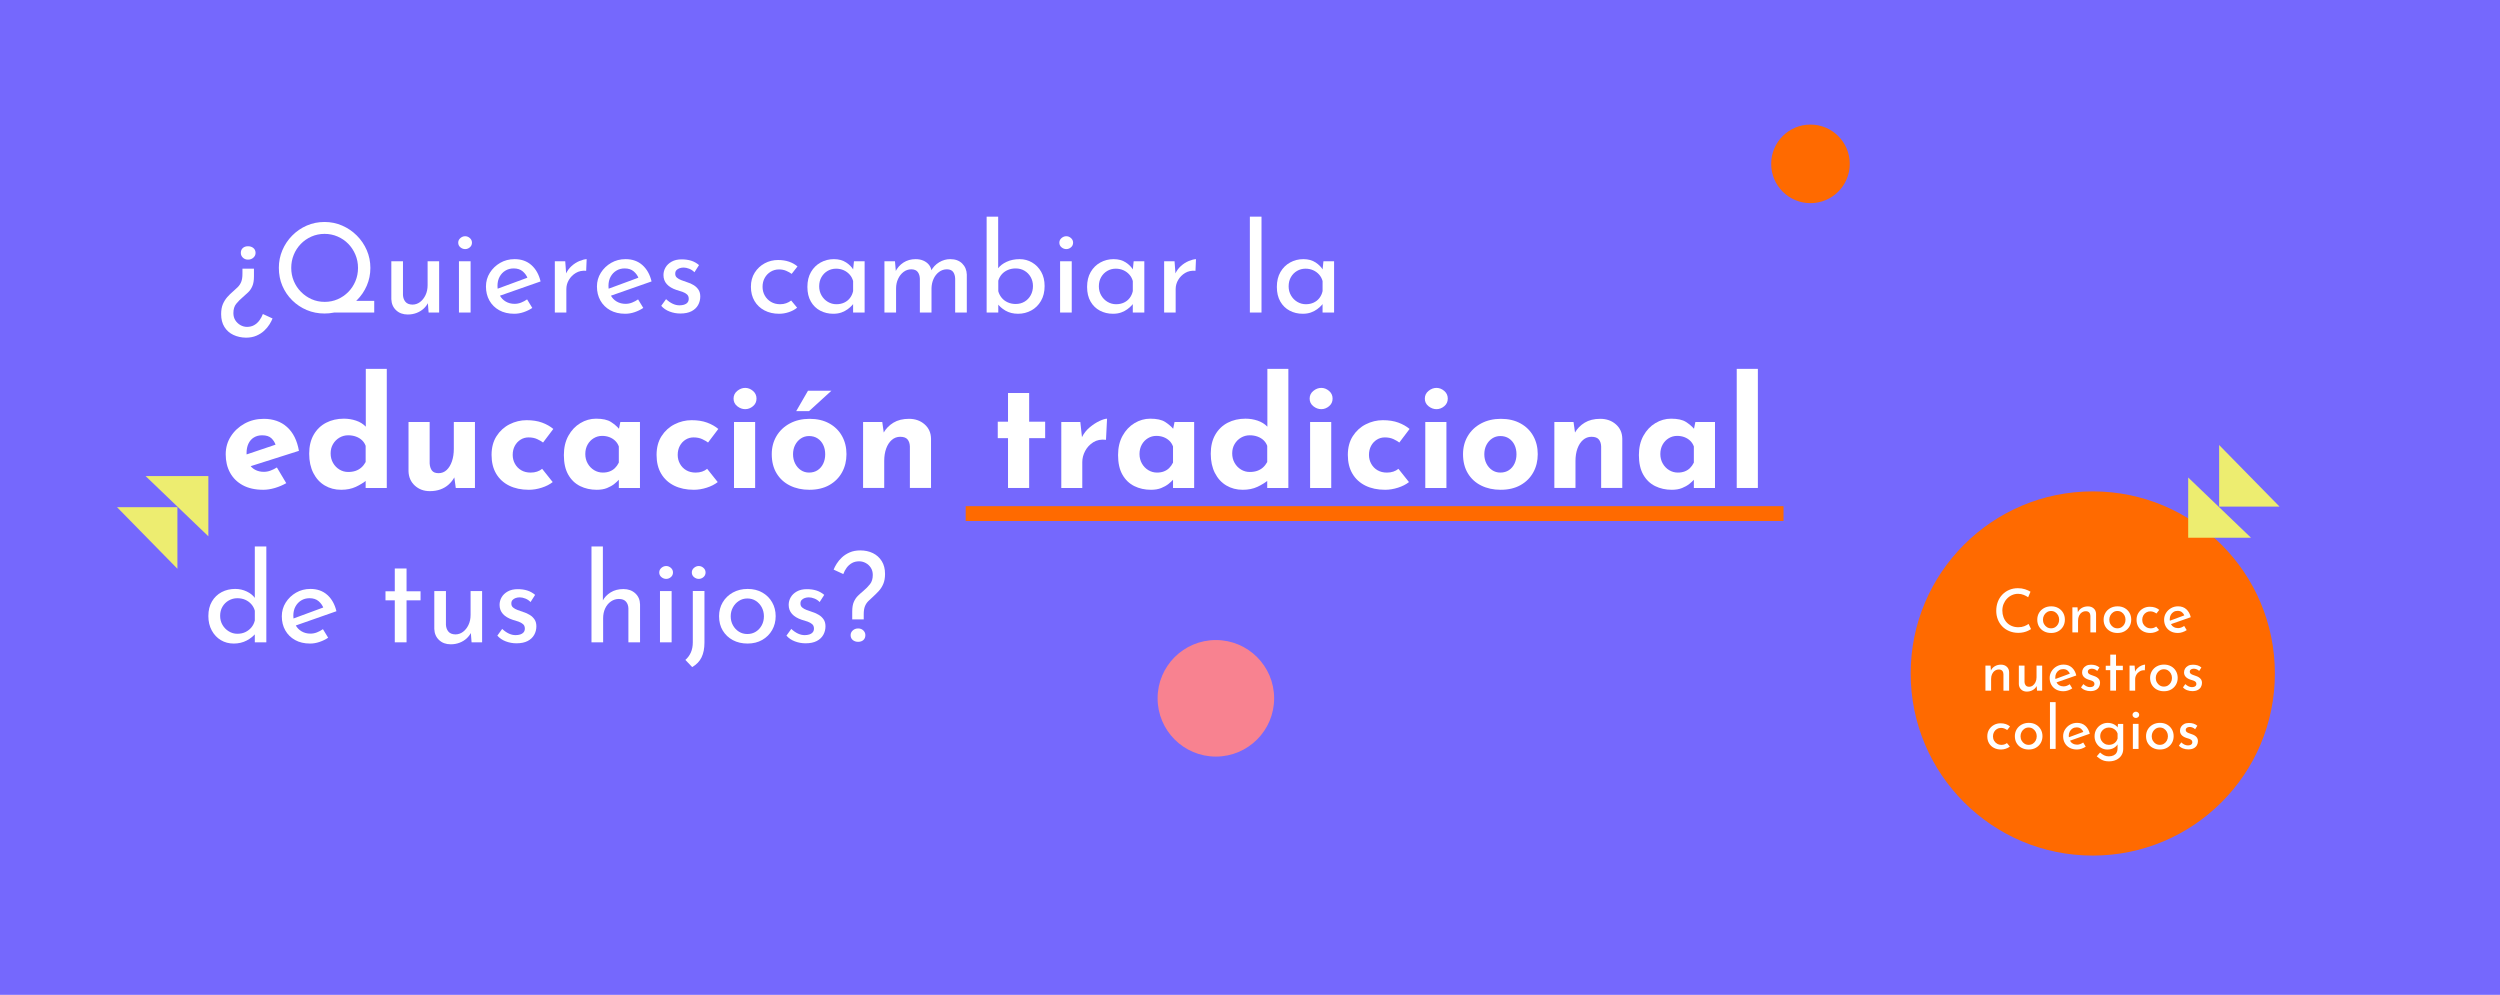 <?xml version="1.0" encoding="utf-8"?>
<!-- Generator: Adobe Illustrator 26.3.1, SVG Export Plug-In . SVG Version: 6.00 Build 0)  -->
<svg version="1.1" id="Layer_1" xmlns="http://www.w3.org/2000/svg" xmlns:xlink="http://www.w3.org/1999/xlink" x="0px" y="0px"
	 viewBox="0 0 3875 1542" style="enable-background:new 0 0 3875 1542;" xml:space="preserve">
<style type="text/css">
	.st0{fill:#0F9DD4;}
	.st1{fill:#2CC2BA;}
	.st2{fill:#0D0E08;}
	.st3{fill:#EDED70;}
	.st4{fill:#003B87;}
	.st5{fill:#F88290;}
	.st6{fill:#FFFFFF;}
	.st7{fill:#FDB731;}
	.st8{fill:#ADE881;}
	.st9{fill:#7568FD;}
	.st10{fill:#103A85;}
	.st11{fill:#FF6A00;}
	.st12{fill:#F8221D;}
	.st13{fill:#02603D;}
	.st14{fill:#7EAE02;}
	.st15{fill:#FEAE03;}
	.st16{fill:#FFE8C0;}
	.st17{fill:#018E4F;}
	.st18{fill:#02603C;}
	.st19{fill:#FEE7BF;}
	.st20{fill:#F31302;}
	.st21{fill:#FEFEE6;}
	.st22{fill:none;}
</style>
<rect x="-194.17" y="-64.68" class="st9" width="4157.53" height="1652.63"/>
<g>
	<g>
		<path class="st6" d="M393.63,416.45v12.1c0,6.14-0.83,11.14-2.5,14.98c-1.67,3.84-3.81,7.01-6.43,9.5
			c-2.62,2.5-5.41,5.02-8.35,7.58c-3.97,3.33-7.39,6.79-10.27,10.37c-2.88,3.58-4.32,8.38-4.32,14.4c0,4.22,0.99,7.9,2.98,11.04
			c1.98,3.13,4.61,5.63,7.87,7.49c3.26,1.85,6.69,2.78,10.27,2.78c4.22,0,7.93-0.93,11.14-2.78c3.2-1.86,5.92-4.32,8.16-7.39
			c2.24-3.07,4-6.34,5.28-9.79l14.98,6.91c-1.03,2.69-2.59,5.73-4.7,9.12c-2.11,3.39-4.83,6.65-8.16,9.79
			c-3.33,3.14-7.36,5.73-12.1,7.78c-4.74,2.05-10.18,3.07-16.32,3.07c-7.17-0.13-13.67-1.57-19.49-4.32
			c-5.83-2.75-10.43-6.85-13.82-12.29c-3.39-5.44-5.09-12.07-5.09-19.87c0-6.14,0.89-11.29,2.69-15.46
			c1.79-4.16,4.06-7.81,6.82-10.94c2.75-3.14,5.73-6.05,8.93-8.74c2.69-2.3,5.15-4.57,7.39-6.82c2.24-2.24,4-4.93,5.28-8.06
			c1.28-3.13,1.92-7.26,1.92-12.38v-8.06H393.63z M384.41,381.69c3.33,0,6.11,0.93,8.35,2.78c2.24,1.86,3.36,4.39,3.36,7.58
			c0,2.82-1.12,5.25-3.36,7.3c-2.24,2.05-5.02,3.07-8.35,3.07c-3.2,0-5.86-1.02-7.97-3.07c-2.11-2.05-3.17-4.48-3.17-7.3
			c0-3.2,1.02-5.73,3.07-7.58C378.39,382.62,381.08,381.69,384.41,381.69z"/>
		<path class="st6" d="M432.22,415.1c0-9.6,1.82-18.69,5.47-27.26c3.65-8.57,8.74-16.16,15.26-22.75
			c6.53-6.59,14.05-11.74,22.56-15.46c8.51-3.71,17.69-5.57,27.55-5.57c9.6,0,18.69,1.86,27.26,5.57
			c8.57,3.71,16.16,8.87,22.75,15.46c6.59,6.59,11.74,14.18,15.46,22.75c3.71,8.58,5.57,17.73,5.57,27.46
			c0,9.73-1.86,18.88-5.57,27.46c-3.71,8.58-8.83,16.1-15.36,22.56c-6.53,6.46-14.08,11.52-22.66,15.17
			c-8.58,3.65-17.73,5.47-27.46,5.47c-9.86,0-19.04-1.79-27.55-5.38c-8.51-3.58-16.03-8.61-22.56-15.07
			c-6.53-6.46-11.62-13.95-15.26-22.46C434.04,434.53,432.22,425.21,432.22,415.1z M451.42,415.29c0,7.17,1.31,13.92,3.94,20.26
			c2.62,6.34,6.34,11.94,11.14,16.8c4.8,4.87,10.3,8.67,16.51,11.42c6.21,2.75,12.96,4.13,20.26,4.13c7.3,0,14.05-1.38,20.26-4.13
			c6.21-2.75,11.65-6.49,16.32-11.23c4.67-4.73,8.35-10.3,11.04-16.7c2.69-6.4,4.03-13.25,4.03-20.54s-1.34-14.14-4.03-20.54
			c-2.69-6.4-6.37-12-11.04-16.8c-4.67-4.8-10.18-8.57-16.51-11.33c-6.34-2.75-13.09-4.13-20.26-4.13c-7.3,0-14.11,1.41-20.45,4.22
			c-6.34,2.82-11.84,6.66-16.51,11.52c-4.67,4.87-8.29,10.46-10.85,16.8C452.69,401.37,451.42,408.13,451.42,415.29z M532.44,466.37
			h47.62v18.05h-72.58L532.44,466.37z"/>
		<path class="st6" d="M632.09,487.49c-7.42,0-13.47-2.21-18.14-6.62c-4.67-4.42-7.14-10.14-7.39-17.18v-58.75h18.05v52.42
			c0.25,4.22,1.54,7.71,3.84,10.46c2.3,2.75,5.88,4.19,10.75,4.32c4.35,0,8.29-1.31,11.81-3.94c3.52-2.62,6.37-6.21,8.54-10.75
			c2.17-4.54,3.26-9.7,3.26-15.46v-37.06h17.86v79.49h-16.32l-1.54-19.58l1.15,3.65c-1.67,3.58-4.03,6.82-7.1,9.7
			c-3.07,2.88-6.75,5.15-11.04,6.82C641.52,486.65,636.95,487.49,632.09,487.49z"/>
		<path class="st6" d="M710.23,376.13c0-2.81,1.12-5.18,3.36-7.1c2.24-1.92,4.7-2.88,7.39-2.88c2.69,0,5.12,0.96,7.3,2.88
			c2.17,1.92,3.26,4.29,3.26,7.1c0,2.95-1.09,5.35-3.26,7.2c-2.18,1.86-4.61,2.78-7.3,2.78c-2.69,0-5.15-0.93-7.39-2.78
			C711.35,381.47,710.23,379.07,710.23,376.13z M711.38,404.93h18.05v79.49h-18.05V404.93z"/>
		<path class="st6" d="M797.2,486.33c-9.09,0-16.9-1.82-23.42-5.47c-6.53-3.65-11.59-8.64-15.17-14.98
			c-3.59-6.34-5.38-13.6-5.38-21.79c0-7.81,2.02-14.91,6.05-21.31c4.03-6.4,9.38-11.52,16.03-15.36c6.65-3.84,14.08-5.76,22.27-5.76
			c10.49,0,19.2,3.07,26.11,9.22s11.65,14.59,14.21,25.34l-65.66,23.04l-4.22-10.56l53.57-19.78l-3.65,2.69
			c-1.54-4.22-4.1-7.87-7.68-10.94c-3.58-3.07-8.26-4.61-14.02-4.61c-4.87,0-9.19,1.15-12.96,3.46c-3.78,2.3-6.75,5.47-8.93,9.5
			c-2.18,4.03-3.26,8.74-3.26,14.11s1.12,10.18,3.36,14.4c2.24,4.22,5.38,7.52,9.41,9.89c4.03,2.37,8.61,3.55,13.73,3.55
			c3.46,0,6.82-0.64,10.08-1.92c3.26-1.28,6.37-2.94,9.31-4.99l8.06,13.25c-3.97,2.69-8.42,4.87-13.34,6.53
			C806.77,485.5,801.94,486.33,797.2,486.33z"/>
		<path class="st6" d="M876.11,404.93l1.73,23.04l-0.77-3.26c2.05-4.73,4.99-8.83,8.83-12.29s7.94-6.08,12.29-7.87
			c4.35-1.79,8.06-2.75,11.14-2.88l-0.77,18.05c-6.14-0.51-11.49,0.61-16.03,3.36c-4.54,2.75-8.13,6.34-10.75,10.75
			c-2.62,4.42-3.94,9.19-3.94,14.3v36.29h-17.86v-79.49H876.11z"/>
		<path class="st6" d="M969.23,486.33c-9.09,0-16.9-1.82-23.42-5.47c-6.53-3.65-11.59-8.64-15.17-14.98
			c-3.58-6.34-5.38-13.6-5.38-21.79c0-7.81,2.02-14.91,6.05-21.31c4.03-6.4,9.38-11.52,16.03-15.36c6.65-3.84,14.08-5.76,22.27-5.76
			c10.49,0,19.2,3.07,26.11,9.22s11.65,14.59,14.21,25.34l-65.66,23.04l-4.22-10.56l53.57-19.78l-3.65,2.69
			c-1.54-4.22-4.1-7.87-7.68-10.94c-3.58-3.07-8.26-4.61-14.02-4.61c-4.87,0-9.19,1.15-12.96,3.46c-3.78,2.3-6.75,5.47-8.93,9.5
			c-2.18,4.03-3.26,8.74-3.26,14.11s1.12,10.18,3.36,14.4c2.24,4.22,5.38,7.52,9.41,9.89c4.03,2.37,8.61,3.55,13.73,3.55
			c3.46,0,6.82-0.64,10.08-1.92c3.26-1.28,6.37-2.94,9.31-4.99l8.06,13.25c-3.97,2.69-8.42,4.87-13.34,6.53
			C978.8,485.5,973.97,486.33,969.23,486.33z"/>
		<path class="st6" d="M1054.48,485.95c-5.63,0-11.11-0.99-16.42-2.98c-5.31-1.98-9.7-4.96-13.15-8.93l7.49-10.37
			c3.46,3.2,6.91,5.6,10.37,7.2c3.46,1.6,6.91,2.4,10.37,2.4c2.56,0,4.93-0.32,7.1-0.96c2.18-0.64,3.94-1.73,5.28-3.26
			c1.34-1.54,2.02-3.52,2.02-5.95c0-2.94-0.93-5.21-2.78-6.82c-1.86-1.6-4.19-2.91-7.01-3.94c-2.82-1.02-5.89-1.98-9.21-2.88
			c-6.53-2.18-11.52-5.18-14.98-9.02c-3.46-3.84-5.18-8.51-5.18-14.02c0-4.22,1.06-8.16,3.17-11.81c2.11-3.65,5.28-6.65,9.5-9.02
			c4.22-2.37,9.34-3.55,15.36-3.55c5.5,0,10.43,0.67,14.78,2.02c4.35,1.34,8.45,3.62,12.29,6.82l-7.1,11.14
			c-2.3-2.43-5.03-4.25-8.16-5.47c-3.14-1.21-5.99-1.82-8.54-1.82c-2.3,0-4.45,0.35-6.43,1.06c-1.99,0.71-3.58,1.73-4.8,3.07
			c-1.22,1.34-1.82,3.04-1.82,5.09c-0.13,2.69,0.73,4.83,2.59,6.43c1.85,1.6,4.19,2.91,7.01,3.94c2.81,1.03,5.69,2.05,8.64,3.07
			c3.84,1.15,7.3,2.69,10.37,4.61s5.54,4.29,7.39,7.1c1.85,2.82,2.78,6.34,2.78,10.56c0,4.74-1.12,9.12-3.36,13.15
			c-2.24,4.03-5.63,7.23-10.18,9.6C1067.31,484.76,1061.52,485.95,1054.48,485.95z"/>
		<path class="st6" d="M1235.53,476.93c-3.58,2.95-7.87,5.25-12.86,6.91c-4.99,1.66-9.98,2.5-14.98,2.5
			c-8.58,0-16.16-1.73-22.75-5.18c-6.59-3.46-11.75-8.32-15.46-14.59c-3.71-6.27-5.57-13.63-5.57-22.08
			c0-8.45,1.98-15.77,5.95-21.98c3.97-6.21,9.12-11.01,15.46-14.4c6.34-3.39,13.21-5.09,20.64-5.09c6.27,0,11.93,0.86,16.99,2.59
			c5.05,1.73,9.44,4.19,13.15,7.39l-9.02,11.52c-2.18-1.66-4.96-3.23-8.35-4.7c-3.39-1.47-7.14-2.21-11.23-2.21
			c-4.74,0-9.06,1.19-12.96,3.55c-3.91,2.37-6.98,5.57-9.22,9.6c-2.24,4.03-3.36,8.61-3.36,13.73c0,4.99,1.15,9.54,3.46,13.63
			c2.3,4.1,5.5,7.36,9.6,9.79c4.09,2.43,8.83,3.65,14.21,3.65c3.33,0,6.43-0.51,9.31-1.54c2.88-1.02,5.47-2.43,7.78-4.22
			L1235.53,476.93z"/>
		<path class="st6" d="M1291.6,486.33c-7.42,0-14.18-1.6-20.26-4.8c-6.08-3.2-10.91-7.9-14.5-14.11
			c-3.58-6.21-5.38-13.79-5.38-22.75c0-8.96,1.85-16.64,5.57-23.04c3.71-6.4,8.7-11.33,14.98-14.78c6.27-3.46,13.12-5.18,20.54-5.18
			c7.42,0,13.73,1.7,18.91,5.09c5.18,3.39,9.05,7.39,11.62,12l-1.15,2.88l1.73-16.7h16.51v79.49h-17.86v-20.74l2.11,4.61
			c-0.64,1.28-1.86,2.91-3.65,4.9c-1.79,1.99-4.06,4-6.82,6.05c-2.75,2.05-5.99,3.74-9.7,5.09
			C1300.55,485.66,1296.33,486.33,1291.6,486.33z M1296.4,471.55c4.48,0,8.51-0.83,12.1-2.5c3.58-1.66,6.56-4.03,8.93-7.1
			c2.37-3.07,4-6.65,4.9-10.75v-15.55c-1.03-3.84-2.82-7.2-5.38-10.08c-2.56-2.88-5.63-5.12-9.21-6.72c-3.59-1.6-7.49-2.4-11.71-2.4
			c-4.87,0-9.28,1.15-13.25,3.46c-3.97,2.3-7.14,5.51-9.5,9.6c-2.37,4.1-3.55,8.9-3.55,14.4c0,5.12,1.21,9.79,3.65,14.02
			c2.43,4.22,5.69,7.55,9.79,9.98C1287.24,470.33,1291.66,471.55,1296.4,471.55z"/>
		<path class="st6" d="M1387.21,404.93l1.54,17.86l-0.96-1.54c2.94-6.02,7.13-10.78,12.58-14.3c5.44-3.52,11.74-5.28,18.91-5.28
			c4.35,0,8.26,0.74,11.71,2.21c3.46,1.47,6.3,3.52,8.54,6.14c2.24,2.62,3.68,5.79,4.32,9.5l-0.96,0.77
			c3.07-5.89,7.33-10.46,12.77-13.73c5.44-3.26,11.17-4.9,17.18-4.9c7.81,0,13.98,2.24,18.53,6.72c4.54,4.48,6.94,10.18,7.2,17.09
			v58.94h-18.05V432c-0.13-4.1-1.12-7.52-2.98-10.27c-1.86-2.75-5.09-4.19-9.7-4.32c-4.61,0-8.74,1.38-12.38,4.13
			c-3.65,2.75-6.46,6.34-8.45,10.75c-1.99,4.42-3.04,9.25-3.17,14.5v37.63h-18.05V432c-0.13-4.1-1.18-7.52-3.17-10.27
			c-1.99-2.75-5.28-4.19-9.89-4.32c-4.61,0-8.71,1.38-12.29,4.13c-3.58,2.75-6.4,6.37-8.45,10.85c-2.05,4.48-3.07,9.35-3.07,14.59
			v37.44h-18.05v-79.49H1387.21z"/>
		<path class="st6" d="M1578.06,486.33c-7.42,0-13.92-1.6-19.49-4.8c-5.57-3.2-10.02-7.23-13.34-12.1l2.11-5.38v20.35h-18.05V335.81
			h17.86v87.36l-0.38-6.91c3.07-4.22,7.58-7.71,13.54-10.46c5.95-2.75,12.64-4.13,20.06-4.13c7.04,0,13.5,1.73,19.39,5.18
			c5.88,3.46,10.59,8.29,14.11,14.5c3.52,6.21,5.28,13.54,5.28,21.98c0,8.96-1.89,16.67-5.66,23.14
			c-3.78,6.47-8.8,11.39-15.07,14.78C1592.14,484.64,1585.35,486.33,1578.06,486.33z M1574.22,471.17c5.25,0,9.89-1.21,13.92-3.65
			c4.03-2.43,7.2-5.76,9.5-9.98c2.3-4.22,3.46-8.96,3.46-14.21c0-5.12-1.19-9.76-3.55-13.92c-2.37-4.16-5.57-7.42-9.6-9.79
			c-4.03-2.37-8.61-3.55-13.73-3.55c-4.35,0-8.38,0.8-12.1,2.4c-3.71,1.6-6.82,3.81-9.31,6.62c-2.5,2.82-4.32,6.14-5.47,9.98v16.32
			c1.02,3.71,2.75,7.07,5.18,10.08c2.43,3.01,5.54,5.38,9.31,7.1C1565.61,470.3,1569.74,471.17,1574.22,471.17z"/>
		<path class="st6" d="M1641.99,376.13c0-2.81,1.12-5.18,3.36-7.1c2.24-1.92,4.7-2.88,7.39-2.88c2.69,0,5.12,0.96,7.3,2.88
			c2.17,1.92,3.26,4.29,3.26,7.1c0,2.95-1.09,5.35-3.26,7.2c-2.18,1.86-4.61,2.78-7.3,2.78c-2.69,0-5.15-0.93-7.39-2.78
			C1643.11,381.47,1641.99,379.07,1641.99,376.13z M1643.14,404.93h18.05v79.49h-18.05V404.93z"/>
		<path class="st6" d="M1725.13,486.33c-7.43,0-14.18-1.6-20.26-4.8c-6.08-3.2-10.91-7.9-14.5-14.11
			c-3.59-6.21-5.38-13.79-5.38-22.75c0-8.96,1.85-16.64,5.57-23.04c3.71-6.4,8.7-11.33,14.98-14.78c6.27-3.46,13.12-5.18,20.54-5.18
			c7.42,0,13.73,1.7,18.91,5.09c5.18,3.39,9.05,7.39,11.62,12l-1.15,2.88l1.73-16.7h16.51v79.49h-17.86v-20.74l2.11,4.61
			c-0.64,1.28-1.86,2.91-3.65,4.9c-1.79,1.99-4.07,4-6.82,6.05c-2.75,2.05-5.98,3.74-9.7,5.09
			C1734.09,485.66,1729.86,486.33,1725.13,486.33z M1729.93,471.55c4.48,0,8.51-0.83,12.1-2.5c3.58-1.66,6.56-4.03,8.93-7.1
			c2.37-3.07,4-6.65,4.9-10.75v-15.55c-1.03-3.84-2.82-7.2-5.38-10.08c-2.56-2.88-5.63-5.12-9.22-6.72c-3.58-1.6-7.49-2.4-11.71-2.4
			c-4.87,0-9.28,1.15-13.25,3.46c-3.97,2.3-7.14,5.51-9.5,9.6c-2.37,4.1-3.55,8.9-3.55,14.4c0,5.12,1.21,9.79,3.65,14.02
			c2.43,4.22,5.69,7.55,9.79,9.98C1720.77,470.33,1725.19,471.55,1729.93,471.55z"/>
		<path class="st6" d="M1820.55,404.93l1.73,23.04l-0.77-3.26c2.05-4.73,4.99-8.83,8.83-12.29s7.94-6.08,12.29-7.87
			c4.35-1.79,8.06-2.75,11.14-2.88l-0.77,18.05c-6.14-0.51-11.49,0.61-16.03,3.36c-4.54,2.75-8.13,6.34-10.75,10.75
			c-2.62,4.42-3.94,9.19-3.94,14.3v36.29h-17.86v-79.49H1820.55z"/>
		<path class="st6" d="M1937.28,335.81h18.05v148.61h-18.05V335.81z"/>
		<path class="st6" d="M2019.27,486.33c-7.43,0-14.18-1.6-20.26-4.8c-6.08-3.2-10.91-7.9-14.5-14.11
			c-3.59-6.21-5.38-13.79-5.38-22.75c0-8.96,1.85-16.64,5.57-23.04c3.71-6.4,8.7-11.33,14.98-14.78c6.27-3.46,13.12-5.18,20.54-5.18
			c7.42,0,13.73,1.7,18.91,5.09c5.18,3.39,9.05,7.39,11.62,12l-1.15,2.88l1.73-16.7h16.51v79.49h-17.86v-20.74l2.11,4.61
			c-0.64,1.28-1.86,2.91-3.65,4.9c-1.79,1.99-4.07,4-6.82,6.05c-2.75,2.05-5.98,3.74-9.7,5.09
			C2028.23,485.66,2024,486.33,2019.27,486.33z M2024.07,471.55c4.48,0,8.51-0.83,12.1-2.5c3.58-1.66,6.56-4.03,8.93-7.1
			c2.37-3.07,4-6.65,4.9-10.75v-15.55c-1.03-3.84-2.82-7.2-5.38-10.08c-2.56-2.88-5.63-5.12-9.22-6.72c-3.58-1.6-7.49-2.4-11.71-2.4
			c-4.87,0-9.28,1.15-13.25,3.46c-3.97,2.3-7.14,5.51-9.5,9.6c-2.37,4.1-3.55,8.9-3.55,14.4c0,5.12,1.21,9.79,3.65,14.02
			c2.43,4.22,5.69,7.55,9.79,9.98C2014.92,470.33,2019.33,471.55,2024.07,471.55z"/>
	</g>
</g>
<g>
	<g>
		<path class="st6" d="M362.31,997.51c-7.43,0-14.08-1.76-19.97-5.28c-5.89-3.52-10.59-8.51-14.11-14.98
			c-3.52-6.46-5.28-13.92-5.28-22.37c0-8.83,1.85-16.38,5.57-22.66c3.71-6.27,8.7-11.07,14.98-14.4c6.27-3.33,13.31-4.99,21.12-4.99
			c6.27,0,12.26,1.34,17.95,4.03c5.69,2.69,10.14,6.4,13.34,11.14l-0.96,6.34v-87.36h17.86v148.61h-17.86v-19.78l2.11,4.99
			c-3.84,4.87-8.74,8.87-14.69,12S369.73,997.51,362.31,997.51z M367.88,982.35c4.73,0,8.93-0.89,12.58-2.69
			c3.65-1.79,6.72-4.19,9.22-7.2c2.5-3.01,4.25-6.56,5.28-10.66v-15.17c-1.03-3.84-2.85-7.23-5.47-10.18
			c-2.62-2.94-5.76-5.21-9.41-6.82c-3.65-1.6-7.71-2.4-12.19-2.4c-4.74,0-9.15,1.15-13.25,3.46c-4.1,2.3-7.36,5.5-9.79,9.6
			c-2.43,4.1-3.65,8.83-3.65,14.21c0,5.25,1.21,9.96,3.65,14.11c2.43,4.16,5.69,7.49,9.79,9.98
			C358.73,981.1,363.14,982.35,367.88,982.35z"/>
		<path class="st6" d="M480.77,997.51c-9.09,0-16.9-1.82-23.42-5.47c-6.53-3.65-11.59-8.64-15.17-14.98
			c-3.59-6.34-5.38-13.6-5.38-21.79c0-7.81,2.02-14.91,6.05-21.31c4.03-6.4,9.38-11.52,16.03-15.36c6.65-3.84,14.08-5.76,22.27-5.76
			c10.49,0,19.2,3.07,26.11,9.22c6.91,6.14,11.65,14.59,14.21,25.34l-65.66,23.04l-4.22-10.56l53.57-19.78l-3.65,2.69
			c-1.54-4.22-4.1-7.87-7.68-10.95c-3.59-3.07-8.26-4.61-14.02-4.61c-4.87,0-9.19,1.15-12.96,3.46c-3.78,2.3-6.75,5.47-8.93,9.5
			c-2.18,4.03-3.26,8.74-3.26,14.11s1.12,10.18,3.36,14.4c2.24,4.22,5.38,7.52,9.41,9.89c4.03,2.37,8.61,3.55,13.73,3.55
			c3.46,0,6.82-0.64,10.08-1.92c3.26-1.28,6.37-2.94,9.31-4.99l8.06,13.25c-3.97,2.69-8.42,4.87-13.34,6.53
			C490.34,996.68,485.51,997.51,480.77,997.51z"/>
		<path class="st6" d="M611.91,881.16h18.24v35.33h21.7v14.02h-21.7v65.09h-18.24v-65.09h-14.4v-14.02h14.4V881.16z"/>
		<path class="st6" d="M698.69,998.67c-7.43,0-13.47-2.21-18.14-6.62c-4.67-4.42-7.14-10.14-7.39-17.18v-58.75h18.05v52.42
			c0.25,4.22,1.54,7.71,3.84,10.46c2.3,2.75,5.89,4.19,10.75,4.32c4.35,0,8.29-1.31,11.81-3.94c3.52-2.62,6.37-6.21,8.54-10.75
			c2.18-4.54,3.26-9.7,3.26-15.46v-37.06h17.86v79.49h-16.32l-1.54-19.58l1.15,3.65c-1.66,3.58-4.03,6.82-7.1,9.7
			c-3.07,2.88-6.75,5.15-11.04,6.82C708.13,997.83,703.55,998.67,698.69,998.67z"/>
		<path class="st6" d="M800.45,997.13c-5.63,0-11.11-0.99-16.42-2.98c-5.31-1.98-9.7-4.96-13.15-8.93l7.49-10.37
			c3.46,3.2,6.91,5.6,10.37,7.2c3.46,1.6,6.91,2.4,10.37,2.4c2.56,0,4.93-0.32,7.1-0.96c2.17-0.64,3.94-1.73,5.28-3.26
			c1.34-1.54,2.02-3.52,2.02-5.95c0-2.94-0.93-5.21-2.78-6.82c-1.86-1.6-4.19-2.91-7.01-3.94c-2.82-1.02-5.89-1.98-9.22-2.88
			c-6.53-2.18-11.52-5.18-14.98-9.02c-3.46-3.84-5.18-8.51-5.18-14.02c0-4.22,1.06-8.16,3.17-11.81c2.11-3.65,5.28-6.65,9.5-9.02
			c4.22-2.37,9.34-3.55,15.36-3.55c5.5,0,10.43,0.67,14.78,2.02c4.35,1.34,8.45,3.62,12.29,6.82l-7.1,11.14
			c-2.3-2.43-5.02-4.25-8.16-5.47c-3.14-1.21-5.99-1.82-8.54-1.82c-2.3,0-4.45,0.35-6.43,1.06c-1.99,0.71-3.58,1.73-4.8,3.07
			c-1.22,1.34-1.82,3.04-1.82,5.09c-0.13,2.69,0.74,4.83,2.59,6.43c1.85,1.6,4.19,2.91,7.01,3.94c2.81,1.03,5.69,2.05,8.64,3.07
			c3.84,1.15,7.3,2.69,10.37,4.61c3.07,1.92,5.54,4.29,7.39,7.1c1.85,2.82,2.78,6.34,2.78,10.56c0,4.74-1.12,9.12-3.36,13.15
			c-2.24,4.03-5.63,7.23-10.18,9.6C813.28,995.94,807.48,997.13,800.45,997.13z"/>
		<path class="st6" d="M916.8,995.59V846.99h17.66v87.55l-0.38-3.26c2.69-5.25,6.82-9.6,12.38-13.06
			c5.57-3.46,12.19-5.18,19.87-5.18c7.42,0,13.54,2.21,18.34,6.62c4.8,4.42,7.26,10.15,7.39,17.18v58.75h-18.05v-52.61
			c-0.13-4.22-1.38-7.71-3.74-10.46c-2.37-2.75-6.05-4.13-11.04-4.13c-4.48,0-8.61,1.31-12.38,3.94c-3.78,2.62-6.72,6.18-8.83,10.66
			c-2.11,4.48-3.17,9.6-3.17,15.36v37.25H916.8z"/>
		<path class="st6" d="M1021.82,887.31c0-2.81,1.12-5.18,3.36-7.1c2.24-1.92,4.71-2.88,7.39-2.88s5.12,0.96,7.3,2.88
			c2.17,1.92,3.26,4.29,3.26,7.1c0,2.95-1.09,5.35-3.26,7.2c-2.18,1.86-4.61,2.78-7.3,2.78s-5.15-0.93-7.39-2.78
			C1022.94,892.65,1021.82,890.25,1021.82,887.31z M1022.97,916.11h18.05v79.49h-18.05V916.11z"/>
		<path class="st6" d="M1072.89,1033.99l-10.56-11.14c3.58-3.07,6.4-6.88,8.45-11.42c2.05-4.54,3.07-9.89,3.07-16.03v-79.3h18.05
			v80.06c0,8.96-1.51,16.54-4.51,22.75C1084.38,1025.13,1079.55,1030.15,1072.89,1033.99z M1072.32,887.31
			c0-2.81,1.12-5.18,3.36-7.1c2.24-1.92,4.7-2.88,7.39-2.88c2.69,0,5.12,0.96,7.29,2.88c2.18,1.92,3.26,4.29,3.26,7.1
			c0,2.95-1.09,5.35-3.26,7.2c-2.18,1.86-4.61,2.78-7.29,2.78c-2.69,0-5.15-0.93-7.39-2.78
			C1073.44,892.65,1072.32,890.25,1072.32,887.31z"/>
		<path class="st6" d="M1114.55,955.08c0-7.93,1.89-15.1,5.66-21.5c3.78-6.4,9.03-11.45,15.74-15.17
			c6.72-3.71,14.37-5.57,22.94-5.57c8.57,0,16.13,1.86,22.66,5.57c6.53,3.71,11.62,8.77,15.26,15.17c3.65,6.4,5.47,13.57,5.47,21.5
			c0,7.94-1.82,15.11-5.47,21.5c-3.65,6.4-8.74,11.49-15.26,15.26c-6.53,3.77-14.15,5.66-22.85,5.66c-8.58,0-16.16-1.76-22.75-5.28
			c-6.59-3.52-11.81-8.45-15.65-14.78S1114.55,963.66,1114.55,955.08z M1132.6,955.27c0,5.12,1.15,9.76,3.46,13.92
			c2.3,4.16,5.38,7.46,9.22,9.89c3.84,2.43,8.19,3.65,13.06,3.65c4.99,0,9.41-1.21,13.25-3.65c3.84-2.43,6.88-5.73,9.12-9.89
			c2.24-4.16,3.36-8.8,3.36-13.92c0-5.12-1.12-9.76-3.36-13.92c-2.24-4.16-5.28-7.49-9.12-9.98c-3.84-2.5-8.26-3.74-13.25-3.74
			c-4.87,0-9.25,1.28-13.15,3.84c-3.91,2.56-6.98,5.92-9.22,10.08C1133.72,945.71,1132.6,950.28,1132.6,955.27z"/>
		<path class="st6" d="M1248.57,997.13c-5.63,0-11.11-0.99-16.42-2.98c-5.31-1.98-9.7-4.96-13.15-8.93l7.49-10.37
			c3.46,3.2,6.91,5.6,10.37,7.2c3.46,1.6,6.91,2.4,10.37,2.4c2.56,0,4.93-0.32,7.1-0.96c2.17-0.64,3.94-1.73,5.28-3.26
			c1.34-1.54,2.02-3.52,2.02-5.95c0-2.94-0.93-5.21-2.78-6.82c-1.86-1.6-4.2-2.91-7.01-3.94c-2.82-1.02-5.89-1.98-9.22-2.88
			c-6.53-2.18-11.52-5.18-14.98-9.02c-3.46-3.84-5.18-8.51-5.18-14.02c0-4.22,1.06-8.16,3.17-11.81c2.11-3.65,5.28-6.65,9.5-9.02
			c4.22-2.37,9.34-3.55,15.36-3.55c5.5,0,10.43,0.67,14.78,2.02c4.35,1.34,8.45,3.62,12.29,6.82l-7.1,11.14
			c-2.3-2.43-5.03-4.25-8.16-5.47c-3.14-1.21-5.98-1.82-8.54-1.82c-2.3,0-4.45,0.35-6.43,1.06c-1.99,0.71-3.58,1.73-4.8,3.07
			c-1.22,1.34-1.82,3.04-1.82,5.09c-0.13,2.69,0.73,4.83,2.59,6.43c1.85,1.6,4.19,2.91,7.01,3.94c2.81,1.03,5.69,2.05,8.64,3.07
			c3.84,1.15,7.29,2.69,10.37,4.61s5.54,4.29,7.39,7.1c1.85,2.82,2.78,6.34,2.78,10.56c0,4.74-1.12,9.12-3.36,13.15
			c-2.24,4.03-5.63,7.23-10.18,9.6C1261.4,995.94,1255.61,997.13,1248.57,997.13z"/>
		<path class="st6" d="M1320.95,960.07v-12.1c0-6.27,0.83-11.29,2.5-15.07c1.66-3.77,3.81-6.94,6.43-9.5
			c2.62-2.56,5.41-5.05,8.35-7.49c3.97-3.33,7.39-6.82,10.27-10.46s4.32-8.42,4.32-14.3c0-4.22-0.99-7.9-2.98-11.04
			c-1.99-3.14-4.61-5.6-7.87-7.39c-3.26-1.79-6.69-2.69-10.27-2.69c-4.22,0-7.94,0.9-11.14,2.69c-3.2,1.79-5.92,4.19-8.16,7.2
			c-2.24,3.01-4,6.31-5.28,9.89l-14.98-6.91c1.02-2.69,2.59-5.73,4.7-9.12c2.11-3.39,4.83-6.65,8.16-9.79
			c3.33-3.13,7.36-5.73,12.1-7.78c4.73-2.05,10.18-3.07,16.32-3.07c7.3,0,13.82,1.41,19.58,4.22c5.76,2.82,10.33,6.95,13.73,12.38
			c3.39,5.44,5.09,12.07,5.09,19.87c0,6.02-0.9,11.14-2.69,15.36c-1.79,4.22-4.06,7.84-6.82,10.85c-2.75,3.01-5.73,5.98-8.93,8.93
			c-2.56,2.3-4.99,4.58-7.3,6.82c-2.3,2.24-4.1,4.93-5.38,8.06c-1.28,3.14-1.92,7.27-1.92,12.38v8.06H1320.95z M1330.17,994.83
			c-3.33,0-6.11-0.93-8.35-2.78c-2.24-1.85-3.36-4.38-3.36-7.58c0-2.81,1.12-5.25,3.36-7.3c2.24-2.05,5.02-3.07,8.35-3.07
			c3.2,0,5.86,1.03,7.97,3.07c2.11,2.05,3.17,4.48,3.17,7.3c0,3.2-1.03,5.73-3.07,7.58C1336.18,993.9,1333.5,994.83,1330.17,994.83z
			"/>
	</g>
</g>
<g>
	<g>
		<path class="st6" d="M408.11,759.17c-12.48,0-23.05-2.34-31.71-7.02s-15.25-11.15-19.77-19.42c-4.53-8.27-6.79-17.78-6.79-28.55
			c0-10.3,2.65-19.58,7.96-27.85c5.3-8.27,12.4-14.86,21.29-19.77c8.89-4.91,18.8-7.37,29.72-7.37c14.66,0,26.71,4.25,36.15,12.75
			c9.44,8.5,15.56,20.79,18.37,36.86l-79.56,25.27l-7.25-17.78l57.56-19.42l-6.79,3.04c-1.25-4.05-3.47-7.6-6.67-10.65
			c-3.2-3.04-8-4.56-14.39-4.56c-4.84,0-9.09,1.13-12.75,3.39c-3.67,2.26-6.47,5.46-8.42,9.59c-1.95,4.13-2.92,9.01-2.92,14.62
			c0,6.4,1.17,11.74,3.51,16.03c2.34,4.29,5.54,7.53,9.59,9.71c4.05,2.19,8.58,3.28,13.57,3.28c3.59,0,7.06-0.62,10.41-1.87
			c3.35-1.25,6.67-2.88,9.95-4.91l14.51,24.34c-5.46,3.12-11.35,5.62-17.67,7.49C419.7,758.23,413.73,759.17,408.11,759.17z"/>
		<path class="st6" d="M528.86,759.17c-9.52,0-18.02-2.22-25.51-6.67c-7.49-4.45-13.38-10.88-17.67-19.3
			c-4.29-8.42-6.44-18.41-6.44-29.95c0-11.54,2.34-21.37,7.02-29.48c4.68-8.11,11.08-14.27,19.19-18.49
			c8.11-4.21,17.32-6.32,27.61-6.32c6.55,0,12.83,1.02,18.84,3.04c6,2.03,11.04,5.15,15.09,9.36v10.29v-99.92h32.53v184.63h-32.76
			v-19.89l2.57,7.02c-5.3,4.37-11.23,8.07-17.78,11.12C545,757.65,537.44,759.17,528.86,759.17z M539.62,731.56
			c4.37,0,8.23-0.58,11.58-1.75c3.35-1.17,6.32-2.88,8.89-5.15c2.57-2.26,4.8-5.11,6.67-8.54v-25.04c-1.25-3.43-3.16-6.35-5.73-8.77
			c-2.57-2.42-5.7-4.29-9.36-5.62c-3.67-1.32-7.69-1.99-12.05-1.99c-4.84,0-9.32,1.21-13.46,3.63c-4.14,2.42-7.45,5.73-9.95,9.94
			c-2.5,4.21-3.74,9.05-3.74,14.51c0,5.46,1.25,10.38,3.74,14.74c2.49,4.37,5.81,7.8,9.95,10.3
			C530.3,730.31,534.78,731.56,539.62,731.56z"/>
		<path class="st6" d="M666.21,761.27c-9.21,0-16.93-2.85-23.17-8.54c-6.24-5.69-9.52-13.06-9.83-22.11V654.1h32.76v64.35
			c0.31,4.53,1.48,8.15,3.51,10.88c2.03,2.73,5.46,4.09,10.3,4.09c4.83,0,9.01-1.64,12.52-4.91s6.24-7.76,8.19-13.45
			c1.95-5.69,2.92-12.13,2.92-19.31V654.1h32.76v102.26h-29.72l-2.57-18.72l0.47,2.11c-2.34,4.21-5.3,7.96-8.89,11.23
			c-3.59,3.28-7.84,5.81-12.75,7.61C677.8,760.37,672.3,761.27,666.21,761.27z"/>
		<path class="st6" d="M856.69,747.23c-4.53,3.59-10.18,6.48-16.96,8.66c-6.79,2.18-13.46,3.28-20.01,3.28
			c-11.7,0-21.88-2.15-30.54-6.43c-8.66-4.29-15.37-10.45-20.12-18.49c-4.76-8.03-7.14-17.74-7.14-29.13
			c0-11.39,2.57-21.1,7.72-29.13c5.15-8.03,11.89-14.16,20.24-18.37c8.34-4.21,17.12-6.32,26.33-6.32c9.2,0,17.2,1.25,23.99,3.74
			c6.79,2.5,12.6,5.77,17.43,9.83l-15.91,21.06c-2.19-1.71-5.19-3.47-9.01-5.26c-3.82-1.79-8.31-2.69-13.46-2.69
			c-4.53,0-8.66,1.17-12.4,3.51s-6.71,5.54-8.89,9.59c-2.19,4.06-3.28,8.74-3.28,14.04c0,4.99,1.17,9.59,3.51,13.81
			s5.58,7.53,9.71,9.94c4.13,2.42,9.01,3.63,14.62,3.63c3.59,0,6.9-0.5,9.95-1.52c3.04-1.01,5.65-2.46,7.84-4.33L856.69,747.23z"/>
		<path class="st6" d="M925.02,759.17c-9.52,0-18.13-1.91-25.86-5.73c-7.72-3.82-13.85-9.71-18.37-17.67
			c-4.53-7.96-6.79-18.1-6.79-30.42c0-11.54,2.34-21.53,7.02-29.95s10.84-14.94,18.49-19.54c7.64-4.6,15.75-6.9,24.34-6.9
			c10.14,0,17.82,1.68,23.05,5.03c5.22,3.36,9.55,7.06,12.99,11.12l-1.4,3.98l3.04-14.97h30.42v102.26h-32.76v-22.23l2.57,7.02
			c-0.31,0-1.25,0.9-2.81,2.69c-1.56,1.79-3.86,3.9-6.9,6.32c-3.04,2.42-6.79,4.53-11.23,6.32
			C936.36,758.27,931.1,759.17,925.02,759.17z M934.37,732.49c3.9,0,7.41-0.58,10.53-1.75c3.12-1.17,5.85-2.88,8.19-5.15
			c2.34-2.26,4.37-5.11,6.08-8.54v-25.04c-1.25-3.43-3.12-6.35-5.62-8.77c-2.5-2.42-5.46-4.29-8.89-5.62
			c-3.43-1.32-7.25-1.99-11.47-1.99c-4.68,0-9.01,1.21-12.99,3.63c-3.98,2.42-7.14,5.73-9.48,9.95c-2.34,4.21-3.51,9.05-3.51,14.51
			c0,5.46,1.25,10.38,3.74,14.74c2.49,4.37,5.81,7.8,9.95,10.3C925.05,731.25,929.54,732.49,934.37,732.49z"/>
		<path class="st6" d="M1112.45,747.23c-4.53,3.59-10.18,6.48-16.96,8.66c-6.79,2.18-13.46,3.28-20.01,3.28
			c-11.7,0-21.88-2.15-30.54-6.43c-8.66-4.29-15.37-10.45-20.12-18.49c-4.76-8.03-7.14-17.74-7.14-29.13
			c0-11.39,2.57-21.1,7.72-29.13c5.15-8.03,11.89-14.16,20.24-18.37c8.34-4.21,17.12-6.32,26.32-6.32c9.2,0,17.2,1.25,23.99,3.74
			c6.79,2.5,12.6,5.77,17.43,9.83l-15.91,21.06c-2.19-1.71-5.19-3.47-9.01-5.26c-3.82-1.79-8.31-2.69-13.45-2.69
			c-4.53,0-8.66,1.17-12.4,3.51s-6.71,5.54-8.89,9.59c-2.19,4.06-3.28,8.74-3.28,14.04c0,4.99,1.17,9.59,3.51,13.81
			s5.58,7.53,9.71,9.94c4.13,2.42,9.01,3.63,14.62,3.63c3.59,0,6.9-0.5,9.95-1.52c3.04-1.01,5.65-2.46,7.84-4.33L1112.45,747.23z"/>
		<path class="st6" d="M1137.02,617.83c0-4.83,1.91-8.81,5.73-11.93c3.82-3.12,7.92-4.68,12.29-4.68c4.37,0,8.38,1.56,12.05,4.68
			c3.66,3.12,5.5,7.1,5.5,11.93c0,4.84-1.83,8.77-5.5,11.82c-3.67,3.04-7.69,4.56-12.05,4.56c-4.37,0-8.46-1.52-12.29-4.56
			C1138.93,626.61,1137.02,622.67,1137.02,617.83z M1137.72,654.1h32.76v102.26h-32.76V654.1z"/>
		<path class="st6" d="M1196.22,703.94c0-10.45,2.46-19.81,7.37-28.08c4.91-8.27,11.82-14.78,20.71-19.54
			c8.89-4.76,19.11-7.14,30.65-7.14c11.7,0,21.84,2.38,30.42,7.14c8.58,4.76,15.17,11.27,19.77,19.54c4.6,8.27,6.9,17.63,6.9,28.08
			c0,10.45-2.3,19.85-6.9,28.2c-4.6,8.35-11.2,14.94-19.77,19.77c-8.58,4.83-18.88,7.25-30.89,7.25c-11.23,0-21.26-2.19-30.07-6.55
			c-8.81-4.37-15.72-10.68-20.71-18.96C1198.71,725.4,1196.22,715.49,1196.22,703.94z M1229.21,704.18c0,5.31,1.09,10.1,3.28,14.39
			c2.18,4.29,5.15,7.69,8.89,10.18c3.74,2.5,7.96,3.74,12.64,3.74c5.15,0,9.59-1.25,13.34-3.74c3.74-2.49,6.63-5.89,8.66-10.18
			c2.03-4.29,3.04-9.09,3.04-14.39c0-5.46-1.02-10.3-3.04-14.51c-2.03-4.21-4.91-7.57-8.66-10.06c-3.74-2.49-8.19-3.74-13.34-3.74
			c-4.68,0-8.89,1.25-12.64,3.74c-3.74,2.5-6.71,5.85-8.89,10.06C1230.3,693.88,1229.21,698.72,1229.21,704.18z M1288.65,605.66
			l-34.63,31.59h-19.89l18.25-31.59H1288.65z"/>
		<path class="st6" d="M1367.51,654.1l2.57,18.25l-0.47-1.64c3.59-6.39,8.66-11.58,15.21-15.56c6.55-3.98,14.58-5.97,24.1-5.97
			c9.67,0,17.74,2.85,24.22,8.54c6.47,5.7,9.79,13.07,9.95,22.11v76.52h-32.76v-64.35c-0.16-4.52-1.37-8.15-3.63-10.88
			c-2.26-2.73-6.05-4.09-11.35-4.09c-4.99,0-9.36,1.64-13.1,4.91c-3.74,3.28-6.63,7.72-8.66,13.34c-2.03,5.62-3.04,12.09-3.04,19.42
			v41.65h-32.76V654.1H1367.51z"/>
		<path class="st6" d="M1562.43,609.17h32.76v44.46h24.8v25.51h-24.8v77.22h-32.76v-77.22h-15.91v-25.51h15.91V609.17z"/>
		<path class="st6" d="M1674.51,654.1l3.04,28.08l-0.7-4.21c2.96-6.08,7.02-11.27,12.17-15.56c5.15-4.29,10.26-7.61,15.33-9.95
			c5.07-2.34,8.93-3.51,11.58-3.51l-1.64,32.76c-7.65-0.94-14.2,0.31-19.66,3.74c-5.46,3.43-9.67,7.96-12.64,13.57
			c-2.96,5.62-4.45,11.39-4.45,17.32v40.01h-32.53V654.1H1674.51z"/>
		<path class="st6" d="M1784.02,759.17c-9.52,0-18.13-1.91-25.86-5.73c-7.72-3.82-13.85-9.71-18.37-17.67
			c-4.53-7.96-6.79-18.1-6.79-30.42c0-11.54,2.34-21.53,7.02-29.95c4.68-8.42,10.84-14.94,18.49-19.54c7.64-4.6,15.76-6.9,24.34-6.9
			c10.14,0,17.82,1.68,23.05,5.03c5.22,3.36,9.55,7.06,12.99,11.12l-1.4,3.98l3.04-14.97h30.42v102.26h-32.76v-22.23l2.57,7.02
			c-0.31,0-1.25,0.9-2.81,2.69c-1.56,1.79-3.86,3.9-6.9,6.32c-3.04,2.42-6.79,4.53-11.23,6.32
			C1795.37,758.27,1790.1,759.17,1784.02,759.17z M1793.38,732.49c3.9,0,7.41-0.58,10.53-1.75c3.12-1.17,5.85-2.88,8.19-5.15
			c2.34-2.26,4.37-5.11,6.08-8.54v-25.04c-1.25-3.43-3.12-6.35-5.62-8.77c-2.5-2.42-5.46-4.29-8.89-5.62
			c-3.43-1.32-7.25-1.99-11.46-1.99c-4.68,0-9.01,1.21-12.99,3.63c-3.98,2.42-7.14,5.73-9.48,9.95c-2.34,4.21-3.51,9.05-3.51,14.51
			c0,5.46,1.25,10.38,3.74,14.74c2.49,4.37,5.81,7.8,9.95,10.3C1784.06,731.25,1788.54,732.49,1793.38,732.49z"/>
		<path class="st6" d="M1926.29,759.17c-9.52,0-18.02-2.22-25.51-6.67c-7.49-4.45-13.38-10.88-17.67-19.3
			c-4.29-8.42-6.44-18.41-6.44-29.95c0-11.54,2.34-21.37,7.02-29.48c4.68-8.11,11.08-14.27,19.19-18.49
			c8.11-4.21,17.32-6.32,27.61-6.32c6.55,0,12.83,1.02,18.84,3.04c6,2.03,11.03,5.15,15.09,9.36v10.29v-99.92h32.53v184.63h-32.76
			v-19.89l2.57,7.02c-5.3,4.37-11.23,8.07-17.78,11.12C1942.44,757.65,1934.87,759.17,1926.29,759.17z M1937.06,731.56
			c4.37,0,8.23-0.58,11.58-1.75c3.35-1.17,6.32-2.88,8.89-5.15c2.57-2.26,4.8-5.11,6.67-8.54v-25.04c-1.25-3.43-3.16-6.35-5.73-8.77
			c-2.57-2.42-5.7-4.29-9.36-5.62c-3.67-1.32-7.69-1.99-12.05-1.99c-4.84,0-9.32,1.21-13.46,3.63c-4.14,2.42-7.45,5.73-9.95,9.94
			c-2.5,4.21-3.74,9.05-3.74,14.51c0,5.46,1.25,10.38,3.74,14.74c2.49,4.37,5.81,7.8,9.95,10.3
			C1927.73,730.31,1932.22,731.56,1937.06,731.56z"/>
		<path class="st6" d="M2029.95,617.83c0-4.83,1.91-8.81,5.73-11.93c3.82-3.12,7.92-4.68,12.29-4.68c4.37,0,8.38,1.56,12.05,4.68
			c3.66,3.12,5.5,7.1,5.5,11.93c0,4.84-1.83,8.77-5.5,11.82c-3.67,3.04-7.69,4.56-12.05,4.56c-4.37,0-8.46-1.52-12.29-4.56
			C2031.86,626.61,2029.95,622.67,2029.95,617.83z M2030.65,654.1h32.76v102.26h-32.76V654.1z"/>
		<path class="st6" d="M2183.92,747.23c-4.53,3.59-10.18,6.48-16.97,8.66c-6.79,2.18-13.45,3.28-20.01,3.28
			c-11.7,0-21.88-2.15-30.54-6.43c-8.66-4.29-15.37-10.45-20.12-18.49c-4.76-8.03-7.14-17.74-7.14-29.13
			c0-11.39,2.57-21.1,7.72-29.13c5.15-8.03,11.89-14.16,20.24-18.37c8.34-4.21,17.12-6.32,26.33-6.32c9.2,0,17.2,1.25,23.98,3.74
			c6.79,2.5,12.6,5.77,17.43,9.83l-15.91,21.06c-2.19-1.71-5.19-3.47-9.01-5.26c-3.82-1.79-8.31-2.69-13.45-2.69
			c-4.53,0-8.66,1.17-12.4,3.51c-3.74,2.34-6.71,5.54-8.89,9.59c-2.19,4.06-3.28,8.74-3.28,14.04c0,4.99,1.17,9.59,3.51,13.81
			c2.34,4.21,5.58,7.53,9.71,9.94c4.13,2.42,9.01,3.63,14.62,3.63c3.59,0,6.9-0.5,9.94-1.52c3.04-1.01,5.65-2.46,7.84-4.33
			L2183.92,747.23z"/>
		<path class="st6" d="M2208.49,617.83c0-4.83,1.91-8.81,5.73-11.93c3.82-3.12,7.92-4.68,12.29-4.68c4.37,0,8.38,1.56,12.05,4.68
			c3.66,3.12,5.5,7.1,5.5,11.93c0,4.84-1.84,8.77-5.5,11.82c-3.67,3.04-7.68,4.56-12.05,4.56c-4.37,0-8.46-1.52-12.29-4.56
			C2210.4,626.61,2208.49,622.67,2208.49,617.83z M2209.19,654.1h32.76v102.26h-32.76V654.1z"/>
		<path class="st6" d="M2267.69,703.94c0-10.45,2.46-19.81,7.37-28.08c4.91-8.27,11.82-14.78,20.71-19.54
			c8.89-4.76,19.11-7.14,30.65-7.14c11.7,0,21.84,2.38,30.42,7.14c8.58,4.76,15.17,11.27,19.77,19.54c4.6,8.27,6.9,17.63,6.9,28.08
			c0,10.45-2.3,19.85-6.9,28.2c-4.6,8.35-11.2,14.94-19.77,19.77c-8.58,4.83-18.88,7.25-30.89,7.25c-11.23,0-21.26-2.19-30.07-6.55
			c-8.81-4.37-15.72-10.68-20.71-18.96C2270.19,725.4,2267.69,715.49,2267.69,703.94z M2300.69,704.18c0,5.31,1.09,10.1,3.28,14.39
			c2.18,4.29,5.15,7.69,8.89,10.18c3.74,2.5,7.96,3.74,12.64,3.74c5.15,0,9.59-1.25,13.34-3.74c3.74-2.49,6.63-5.89,8.66-10.18
			c2.03-4.29,3.04-9.09,3.04-14.39c0-5.46-1.02-10.3-3.04-14.51c-2.03-4.21-4.91-7.57-8.66-10.06c-3.74-2.49-8.19-3.74-13.34-3.74
			c-4.68,0-8.89,1.25-12.64,3.74c-3.74,2.5-6.71,5.85-8.89,10.06C2301.77,693.88,2300.69,698.72,2300.69,704.18z"/>
		<path class="st6" d="M2438.98,654.1l2.57,18.25l-0.47-1.64c3.59-6.39,8.66-11.58,15.21-15.56c6.55-3.98,14.59-5.97,24.1-5.97
			c9.67,0,17.74,2.85,24.22,8.54c6.47,5.7,9.79,13.07,9.94,22.11v76.52h-32.76v-64.35c-0.16-4.52-1.37-8.15-3.63-10.88
			c-2.26-2.73-6.05-4.09-11.35-4.09c-5,0-9.36,1.64-13.1,4.91c-3.74,3.28-6.63,7.72-8.66,13.34c-2.03,5.62-3.04,12.09-3.04,19.42
			v41.65h-32.76V654.1H2438.98z"/>
		<path class="st6" d="M2591.31,759.17c-9.52,0-18.13-1.91-25.86-5.73c-7.72-3.82-13.85-9.71-18.37-17.67
			c-4.53-7.96-6.79-18.1-6.79-30.42c0-11.54,2.34-21.53,7.02-29.95s10.84-14.94,18.49-19.54c7.64-4.6,15.75-6.9,24.34-6.9
			c10.14,0,17.82,1.68,23.05,5.03c5.22,3.36,9.55,7.06,12.99,11.12l-1.4,3.98l3.04-14.97h30.42v102.26h-32.76v-22.23l2.57,7.02
			c-0.31,0-1.25,0.9-2.81,2.69c-1.56,1.79-3.86,3.9-6.9,6.32c-3.04,2.42-6.79,4.53-11.23,6.32
			C2602.66,758.27,2597.4,759.17,2591.31,759.17z M2600.67,732.49c3.9,0,7.41-0.58,10.53-1.75c3.12-1.17,5.85-2.88,8.19-5.15
			c2.34-2.26,4.37-5.11,6.08-8.54v-25.04c-1.25-3.43-3.12-6.35-5.62-8.77c-2.5-2.42-5.46-4.29-8.89-5.62
			c-3.43-1.32-7.25-1.99-11.47-1.99c-4.68,0-9.01,1.21-12.99,3.63c-3.98,2.42-7.14,5.73-9.48,9.95c-2.34,4.21-3.51,9.05-3.51,14.51
			c0,5.46,1.25,10.38,3.74,14.74c2.49,4.37,5.81,7.8,9.95,10.3C2591.35,731.25,2595.83,732.49,2600.67,732.49z"/>
		<path class="st6" d="M2691.93,571.73h32.76v184.63h-32.76V571.73z"/>
	</g>
</g>
<g>
	<polygon class="st3" points="181.36,786.11 275,881.58 275,786.11 	"/>
	<polygon class="st3" points="225.62,737.87 322.95,831.24 322.95,737.87 	"/>
</g>
<rect x="1496.81" y="784.56" class="st11" width="1267.64" height="22.98"/>
<circle class="st11" cx="2806.23" cy="253.99" r="60.9"/>
<circle class="st5" cx="1884.6" cy="1082.38" r="90.32"/>
<circle class="st11" cx="3243.8" cy="1043.9" r="282.26"/>
<g>
	<g>
		<g>
			<path class="st6" d="M3148.13,975.12c-1.12,0.75-2.66,1.59-4.59,2.53c-1.94,0.94-4.2,1.72-6.79,2.34
				c-2.59,0.62-5.45,0.94-8.57,0.94c-5.18-0.06-9.88-1-14.1-2.81c-4.21-1.81-7.81-4.28-10.77-7.4c-2.97-3.12-5.23-6.73-6.79-10.82
				c-1.56-4.09-2.34-8.44-2.34-13.07c0-5.06,0.81-9.72,2.43-14c1.62-4.28,3.95-7.99,6.98-11.15c3.03-3.15,6.59-5.6,10.68-7.35
				c4.09-1.75,8.57-2.62,13.44-2.62c4.06,0,7.74,0.55,11.05,1.64c3.31,1.09,6.15,2.36,8.52,3.79l-3.65,8.62
				c-1.87-1.31-4.15-2.53-6.84-3.65c-2.69-1.12-5.62-1.69-8.8-1.69c-3.31,0-6.43,0.66-9.37,1.97c-2.94,1.31-5.53,3.15-7.77,5.53
				c-2.25,2.37-4.01,5.12-5.29,8.24c-1.28,3.12-1.92,6.53-1.92,10.21c0,3.62,0.58,7.01,1.73,10.16c1.15,3.15,2.81,5.9,4.96,8.24
				s4.76,4.17,7.82,5.48c3.06,1.31,6.49,1.97,10.3,1.97c3.43,0,6.49-0.53,9.18-1.59c2.68-1.06,4.9-2.25,6.65-3.56L3148.13,975.12z"
				/>
			<path class="st6" d="M3157.77,960.42c0-3.87,0.92-7.37,2.76-10.49c1.84-3.12,4.4-5.59,7.68-7.4c3.28-1.81,7.01-2.72,11.19-2.72
				c4.18,0,7.87,0.91,11.05,2.72c3.18,1.81,5.67,4.28,7.45,7.4c1.78,3.12,2.67,6.62,2.67,10.49c0,3.87-0.89,7.37-2.67,10.49
				c-1.78,3.12-4.26,5.61-7.45,7.45c-3.18,1.84-6.9,2.76-11.15,2.76c-4.18,0-7.88-0.86-11.1-2.58c-3.22-1.72-5.76-4.12-7.63-7.21
				C3158.71,968.24,3157.77,964.6,3157.77,960.42z M3166.58,960.51c0,2.5,0.56,4.76,1.69,6.79c1.12,2.03,2.62,3.64,4.5,4.82
				c1.87,1.19,4,1.78,6.37,1.78c2.44,0,4.59-0.59,6.46-1.78c1.87-1.19,3.36-2.79,4.45-4.82c1.09-2.03,1.64-4.29,1.64-6.79
				c0-2.5-0.55-4.76-1.64-6.79c-1.09-2.03-2.58-3.65-4.45-4.87s-4.03-1.83-6.46-1.83c-2.37,0-4.51,0.62-6.42,1.87
				c-1.91,1.25-3.4,2.89-4.5,4.92C3167.12,955.84,3166.58,958.07,3166.58,960.51z"/>
			<path class="st6" d="M3220.15,941.4l0.66,9.46l-0.28-1.5c1.19-2.87,3.18-5.17,5.99-6.88c2.81-1.72,6.09-2.58,9.83-2.58
				c3.62,0,6.6,1.08,8.94,3.23s3.54,4.95,3.61,8.38v28.66h-8.8v-25.66c-0.06-2.06-0.67-3.76-1.83-5.1
				c-1.16-1.34-2.95-2.01-5.39-2.01c-2.19,0-4.2,0.62-6.04,1.87c-1.84,1.25-3.28,2.97-4.31,5.15c-1.03,2.19-1.55,4.71-1.55,7.59
				v18.17h-8.8V941.4H3220.15z"/>
			<path class="st6" d="M3260.61,960.42c0-3.87,0.92-7.37,2.76-10.49c1.84-3.12,4.4-5.59,7.68-7.4c3.28-1.81,7.01-2.72,11.19-2.72
				c4.18,0,7.87,0.91,11.05,2.72c3.18,1.81,5.67,4.28,7.45,7.4c1.78,3.12,2.67,6.62,2.67,10.49c0,3.87-0.89,7.37-2.67,10.49
				c-1.78,3.12-4.26,5.61-7.45,7.45c-3.18,1.84-6.9,2.76-11.15,2.76c-4.18,0-7.88-0.86-11.1-2.58c-3.22-1.72-5.76-4.12-7.63-7.21
				C3261.55,968.24,3260.61,964.6,3260.61,960.42z M3269.42,960.51c0,2.5,0.56,4.76,1.69,6.79c1.12,2.03,2.62,3.64,4.5,4.82
				c1.87,1.19,4,1.78,6.37,1.78c2.44,0,4.59-0.59,6.46-1.78c1.87-1.19,3.36-2.79,4.45-4.82c1.09-2.03,1.64-4.29,1.64-6.79
				c0-2.5-0.55-4.76-1.64-6.79c-1.09-2.03-2.58-3.65-4.45-4.87s-4.03-1.83-6.46-1.83c-2.37,0-4.51,0.62-6.42,1.87
				c-1.91,1.25-3.4,2.89-4.5,4.92C3269.97,955.84,3269.42,958.07,3269.42,960.51z"/>
			<path class="st6" d="M3346.6,976.53c-1.75,1.44-3.84,2.56-6.28,3.37c-2.43,0.81-4.87,1.22-7.31,1.22c-4.18,0-7.88-0.84-11.1-2.53
				c-3.22-1.69-5.73-4.06-7.54-7.12c-1.81-3.06-2.72-6.65-2.72-10.77s0.97-7.7,2.9-10.72c1.93-3.03,4.45-5.37,7.54-7.02
				c3.09-1.65,6.45-2.48,10.07-2.48c3.06,0,5.82,0.42,8.29,1.26c2.47,0.84,4.6,2.05,6.42,3.61l-4.4,5.62
				c-1.06-0.81-2.42-1.58-4.07-2.29c-1.66-0.72-3.48-1.08-5.48-1.08c-2.31,0-4.42,0.58-6.32,1.73c-1.91,1.16-3.4,2.72-4.5,4.68
				c-1.09,1.97-1.64,4.2-1.64,6.7c0,2.43,0.56,4.65,1.69,6.65c1.12,2,2.68,3.59,4.68,4.78c2,1.19,4.31,1.78,6.93,1.78
				c1.62,0,3.14-0.25,4.54-0.75c1.41-0.5,2.67-1.19,3.79-2.06L3346.6,976.53z"/>
			<path class="st6" d="M3375.82,981.11c-4.43,0-8.24-0.89-11.43-2.67c-3.18-1.78-5.65-4.21-7.4-7.31
				c-1.75-3.09-2.62-6.63-2.62-10.63c0-3.81,0.98-7.27,2.95-10.4c1.97-3.12,4.57-5.62,7.82-7.49c3.25-1.87,6.87-2.81,10.86-2.81
				c5.12,0,9.37,1.5,12.74,4.5c3.37,3,5.68,7.12,6.93,12.36l-32.03,11.24l-2.06-5.15l26.13-9.65l-1.78,1.31
				c-0.75-2.06-2-3.84-3.75-5.34c-1.75-1.5-4.03-2.25-6.84-2.25c-2.37,0-4.48,0.56-6.32,1.69c-1.84,1.12-3.29,2.67-4.36,4.64
				c-1.06,1.97-1.59,4.26-1.59,6.88c0,2.62,0.55,4.96,1.64,7.03c1.09,2.06,2.62,3.67,4.59,4.82c1.97,1.16,4.2,1.73,6.7,1.73
				c1.69,0,3.33-0.31,4.92-0.94c1.59-0.62,3.11-1.44,4.54-2.43l3.93,6.46c-1.94,1.31-4.11,2.37-6.51,3.18
				C3380.48,980.71,3378.13,981.11,3375.82,981.11z"/>
			<path class="st6" d="M3085.38,1031.72l0.66,9.46l-0.28-1.5c1.19-2.87,3.18-5.17,5.99-6.88c2.81-1.72,6.09-2.58,9.83-2.58
				c3.62,0,6.6,1.08,8.94,3.23s3.54,4.95,3.61,8.38v28.66h-8.8v-25.66c-0.06-2.06-0.67-3.76-1.83-5.1
				c-1.16-1.34-2.95-2.01-5.39-2.01c-2.19,0-4.2,0.62-6.04,1.87c-1.84,1.25-3.28,2.97-4.31,5.15c-1.03,2.19-1.55,4.71-1.55,7.59
				v18.17h-8.8v-38.78H3085.38z"/>
			<path class="st6" d="M3141.67,1071.99c-3.62,0-6.57-1.08-8.85-3.23s-3.48-4.95-3.61-8.38v-28.66h8.8v25.57
				c0.12,2.06,0.75,3.76,1.87,5.1c1.12,1.34,2.87,2.05,5.24,2.11c2.12,0,4.04-0.64,5.76-1.92c1.72-1.28,3.11-3.03,4.17-5.25
				c1.06-2.22,1.59-4.73,1.59-7.54v-18.08h8.71v38.78h-7.96l-0.75-9.55l0.56,1.78c-0.81,1.75-1.97,3.33-3.47,4.73
				c-1.5,1.41-3.29,2.51-5.39,3.33C3146.27,1071.59,3144.04,1071.99,3141.67,1071.99z"/>
			<path class="st6" d="M3198.42,1071.43c-4.43,0-8.24-0.89-11.43-2.67c-3.18-1.78-5.65-4.21-7.4-7.31
				c-1.75-3.09-2.62-6.63-2.62-10.63c0-3.81,0.98-7.27,2.95-10.4c1.97-3.12,4.57-5.62,7.82-7.49c3.25-1.87,6.87-2.81,10.86-2.81
				c5.12,0,9.37,1.5,12.74,4.5c3.37,3,5.68,7.12,6.93,12.36l-32.03,11.24l-2.06-5.15l26.13-9.65l-1.78,1.31
				c-0.75-2.06-2-3.84-3.75-5.34c-1.75-1.5-4.03-2.25-6.84-2.25c-2.37,0-4.48,0.56-6.32,1.69c-1.84,1.12-3.29,2.67-4.36,4.64
				c-1.06,1.97-1.59,4.26-1.59,6.88c0,2.62,0.55,4.96,1.64,7.03c1.09,2.06,2.62,3.67,4.59,4.82c1.97,1.16,4.2,1.73,6.7,1.73
				c1.69,0,3.33-0.31,4.92-0.94c1.59-0.62,3.11-1.44,4.54-2.43l3.93,6.46c-1.94,1.31-4.11,2.37-6.51,3.18
				C3203.09,1071.02,3200.73,1071.43,3198.42,1071.43z"/>
			<path class="st6" d="M3240.01,1071.24c-2.75,0-5.42-0.48-8.01-1.45c-2.59-0.97-4.73-2.42-6.42-4.36l3.65-5.06
				c1.69,1.56,3.37,2.73,5.06,3.51c1.69,0.78,3.37,1.17,5.06,1.17c1.25,0,2.4-0.16,3.47-0.47c1.06-0.31,1.92-0.84,2.58-1.59
				s0.98-1.72,0.98-2.9c0-1.44-0.45-2.54-1.36-3.33c-0.91-0.78-2.05-1.42-3.42-1.92c-1.37-0.5-2.87-0.97-4.5-1.41
				c-3.18-1.06-5.62-2.53-7.31-4.4c-1.69-1.87-2.53-4.15-2.53-6.84c0-2.06,0.52-3.98,1.55-5.76c1.03-1.78,2.58-3.25,4.64-4.4
				c2.06-1.15,4.56-1.73,7.49-1.73c2.68,0,5.09,0.33,7.21,0.98c2.12,0.66,4.12,1.76,6,3.33l-3.47,5.43
				c-1.12-1.19-2.45-2.08-3.98-2.67c-1.53-0.59-2.92-0.89-4.17-0.89c-1.12,0-2.17,0.17-3.14,0.51c-0.97,0.34-1.75,0.84-2.34,1.5
				c-0.59,0.66-0.89,1.48-0.89,2.48c-0.06,1.31,0.36,2.36,1.26,3.14c0.9,0.78,2.04,1.42,3.42,1.92c1.37,0.5,2.78,1,4.21,1.5
				c1.87,0.56,3.56,1.31,5.06,2.25c1.5,0.94,2.7,2.09,3.61,3.47c0.9,1.37,1.36,3.09,1.36,5.15c0,2.31-0.55,4.45-1.64,6.42
				c-1.09,1.97-2.75,3.53-4.96,4.68C3246.27,1070.67,3243.44,1071.24,3240.01,1071.24z"/>
			<path class="st6" d="M3270.92,1014.67h8.9v17.23h10.58v6.84h-10.58v31.75h-8.9v-31.75h-7.02v-6.84h7.02V1014.67z"/>
			<path class="st6" d="M3308.66,1031.72l0.84,11.24l-0.37-1.59c1-2.31,2.43-4.31,4.31-5.99c1.87-1.69,3.87-2.96,5.99-3.84
				c2.12-0.87,3.93-1.34,5.43-1.41l-0.38,8.8c-3-0.25-5.61,0.3-7.82,1.64c-2.22,1.34-3.97,3.09-5.24,5.25
				c-1.28,2.15-1.92,4.48-1.92,6.98v17.7h-8.71v-38.78H3308.66z"/>
			<path class="st6" d="M3332.64,1050.73c0-3.87,0.92-7.37,2.76-10.49c1.84-3.12,4.4-5.59,7.68-7.4c3.28-1.81,7.01-2.72,11.19-2.72
				c4.18,0,7.87,0.91,11.05,2.72c3.18,1.81,5.67,4.28,7.45,7.4c1.78,3.12,2.67,6.62,2.67,10.49c0,3.87-0.89,7.37-2.67,10.49
				c-1.78,3.12-4.26,5.61-7.45,7.45c-3.18,1.84-6.9,2.76-11.15,2.76c-4.18,0-7.88-0.86-11.1-2.58c-3.22-1.72-5.76-4.12-7.63-7.21
				C3333.58,1058.55,3332.64,1054.92,3332.64,1050.73z M3341.44,1050.83c0,2.5,0.56,4.76,1.69,6.79c1.12,2.03,2.62,3.64,4.5,4.82
				c1.87,1.19,4,1.78,6.37,1.78c2.44,0,4.59-0.59,6.46-1.78c1.87-1.19,3.36-2.79,4.45-4.82c1.09-2.03,1.64-4.29,1.64-6.79
				c0-2.5-0.55-4.76-1.64-6.79c-1.09-2.03-2.58-3.65-4.45-4.87s-4.03-1.83-6.46-1.83c-2.37,0-4.51,0.62-6.42,1.87
				c-1.91,1.25-3.4,2.89-4.5,4.92C3341.99,1046.16,3341.44,1048.39,3341.44,1050.83z"/>
			<path class="st6" d="M3398.02,1071.24c-2.75,0-5.42-0.48-8.01-1.45c-2.59-0.97-4.73-2.42-6.42-4.36l3.65-5.06
				c1.69,1.56,3.37,2.73,5.06,3.51c1.69,0.78,3.37,1.17,5.06,1.17c1.25,0,2.4-0.16,3.47-0.47c1.06-0.31,1.92-0.84,2.58-1.59
				s0.98-1.72,0.98-2.9c0-1.44-0.45-2.54-1.36-3.33c-0.91-0.78-2.05-1.42-3.42-1.92c-1.37-0.5-2.87-0.97-4.5-1.41
				c-3.18-1.06-5.62-2.53-7.31-4.4c-1.69-1.87-2.53-4.15-2.53-6.84c0-2.06,0.52-3.98,1.55-5.76c1.03-1.78,2.58-3.25,4.64-4.4
				c2.06-1.15,4.56-1.73,7.49-1.73c2.68,0,5.09,0.33,7.21,0.98c2.12,0.66,4.12,1.76,6,3.33l-3.47,5.43
				c-1.12-1.19-2.45-2.08-3.98-2.67c-1.53-0.59-2.92-0.89-4.17-0.89c-1.12,0-2.17,0.17-3.14,0.51c-0.97,0.34-1.75,0.84-2.34,1.5
				c-0.59,0.66-0.89,1.48-0.89,2.48c-0.06,1.31,0.36,2.36,1.26,3.14c0.9,0.78,2.04,1.42,3.42,1.92c1.37,0.5,2.78,1,4.21,1.5
				c1.87,0.56,3.56,1.31,5.06,2.25c1.5,0.94,2.7,2.09,3.61,3.47c0.9,1.37,1.36,3.09,1.36,5.15c0,2.31-0.55,4.45-1.64,6.42
				c-1.09,1.97-2.75,3.53-4.96,4.68C3404.27,1070.67,3401.45,1071.24,3398.02,1071.24z"/>
			<path class="st6" d="M3115.25,1157.16c-1.75,1.44-3.84,2.56-6.28,3.37c-2.43,0.81-4.87,1.22-7.31,1.22
				c-4.18,0-7.88-0.84-11.1-2.53c-3.22-1.69-5.73-4.06-7.54-7.12c-1.81-3.06-2.72-6.65-2.72-10.77s0.97-7.7,2.9-10.72
				c1.93-3.03,4.45-5.37,7.54-7.02c3.09-1.65,6.45-2.48,10.07-2.48c3.06,0,5.82,0.42,8.29,1.26c2.47,0.84,4.6,2.05,6.42,3.61
				l-4.4,5.62c-1.06-0.81-2.42-1.58-4.07-2.29c-1.66-0.72-3.48-1.08-5.48-1.08c-2.31,0-4.42,0.58-6.32,1.73
				c-1.91,1.16-3.4,2.72-4.5,4.68c-1.09,1.97-1.64,4.2-1.64,6.7c0,2.43,0.56,4.65,1.69,6.65c1.12,2,2.68,3.59,4.68,4.78
				c2,1.19,4.31,1.78,6.93,1.78c1.62,0,3.14-0.25,4.54-0.75c1.41-0.5,2.67-1.19,3.79-2.06L3115.25,1157.16z"/>
			<path class="st6" d="M3123.03,1141.05c0-3.87,0.92-7.37,2.76-10.49c1.84-3.12,4.4-5.59,7.68-7.4c3.28-1.81,7.01-2.72,11.19-2.72
				c4.18,0,7.87,0.91,11.05,2.72c3.18,1.81,5.67,4.28,7.45,7.4c1.78,3.12,2.67,6.62,2.67,10.49c0,3.87-0.89,7.37-2.67,10.49
				c-1.78,3.12-4.26,5.61-7.45,7.45c-3.18,1.84-6.9,2.76-11.15,2.76c-4.18,0-7.88-0.86-11.1-2.58c-3.22-1.72-5.76-4.12-7.63-7.21
				C3123.96,1148.87,3123.03,1145.23,3123.03,1141.05z M3131.83,1141.14c0,2.5,0.56,4.76,1.69,6.79c1.12,2.03,2.62,3.64,4.5,4.82
				c1.87,1.19,4,1.78,6.37,1.78c2.44,0,4.59-0.59,6.46-1.78c1.87-1.19,3.36-2.79,4.45-4.82c1.09-2.03,1.64-4.29,1.64-6.79
				c0-2.5-0.55-4.76-1.64-6.79c-1.09-2.03-2.58-3.65-4.45-4.87s-4.03-1.83-6.46-1.83c-2.37,0-4.51,0.62-6.42,1.87
				c-1.91,1.25-3.4,2.89-4.5,4.92C3132.38,1136.48,3131.83,1138.71,3131.83,1141.14z"/>
			<path class="st6" d="M3177.44,1088.32h8.8v72.49h-8.8V1088.32z"/>
			<path class="st6" d="M3219.31,1161.75c-4.43,0-8.24-0.89-11.43-2.67c-3.18-1.78-5.65-4.21-7.4-7.31
				c-1.75-3.09-2.62-6.63-2.62-10.63c0-3.81,0.98-7.27,2.95-10.4c1.97-3.12,4.57-5.62,7.82-7.49c3.25-1.87,6.87-2.81,10.86-2.81
				c5.12,0,9.37,1.5,12.74,4.5c3.37,3,5.68,7.12,6.93,12.36l-32.03,11.24l-2.06-5.15l26.13-9.65l-1.78,1.31
				c-0.75-2.06-2-3.84-3.75-5.34c-1.75-1.5-4.03-2.25-6.84-2.25c-2.37,0-4.48,0.56-6.32,1.69c-1.84,1.12-3.29,2.67-4.36,4.64
				c-1.06,1.97-1.59,4.26-1.59,6.88c0,2.62,0.55,4.96,1.64,7.03c1.09,2.06,2.62,3.67,4.59,4.82c1.97,1.16,4.2,1.73,6.7,1.73
				c1.69,0,3.33-0.31,4.92-0.94c1.59-0.62,3.11-1.44,4.54-2.43l3.93,6.46c-1.94,1.31-4.11,2.37-6.51,3.18
				C3223.98,1161.34,3221.62,1161.75,3219.31,1161.75z"/>
			<path class="st6" d="M3268.76,1180.11c-2.87,0-5.42-0.34-7.63-1.03c-2.22-0.69-4.21-1.62-5.99-2.81c-1.78-1.19-3.51-2.5-5.2-3.93
				l5.15-5.99c2.06,1.87,4.15,3.34,6.28,4.4c2.12,1.06,4.5,1.59,7.12,1.59c2.93,0,5.42-0.48,7.45-1.45
				c2.03-0.97,3.56-2.29,4.59-3.98c1.03-1.69,1.58-3.65,1.64-5.9l0.09-10.49l0.75,1.69c-1.12,2.69-3.15,4.95-6.09,6.79
				c-2.94,1.84-6.5,2.76-10.68,2.76c-3.5,0-6.74-0.91-9.74-2.72c-3-1.81-5.4-4.26-7.21-7.35c-1.81-3.09-2.72-6.57-2.72-10.44
				c0-4.06,0.94-7.65,2.81-10.77c1.87-3.12,4.36-5.57,7.45-7.35c3.09-1.78,6.45-2.67,10.07-2.67c3.43,0,6.57,0.7,9.41,2.11
				c2.84,1.4,4.95,3.2,6.32,5.39l-0.56,1.59l0.84-7.49h8.05v39.06c0,3.5-0.89,6.68-2.67,9.55c-1.78,2.87-4.34,5.17-7.68,6.88
				C3277.27,1179.25,3273.32,1180.11,3268.76,1180.11z M3255.37,1141.05c0,2.5,0.61,4.78,1.83,6.84s2.84,3.69,4.87,4.87
				c2.03,1.19,4.26,1.78,6.7,1.78c2.31,0,4.39-0.42,6.23-1.26c1.84-0.84,3.39-2.01,4.64-3.51c1.25-1.5,2.12-3.15,2.62-4.96v-7.77
				c-0.56-1.87-1.5-3.5-2.81-4.87c-1.31-1.37-2.87-2.47-4.68-3.28c-1.81-0.81-3.81-1.22-5.99-1.22c-2.44,0-4.67,0.58-6.7,1.73
				c-2.03,1.16-3.65,2.73-4.87,4.73C3255.98,1136.12,3255.37,1138.43,3255.37,1141.05z"/>
			<path class="st6" d="M3305.38,1107.99c0-1.37,0.55-2.53,1.64-3.47c1.09-0.94,2.29-1.4,3.61-1.4c1.31,0,2.5,0.47,3.56,1.4
				c1.06,0.94,1.59,2.09,1.59,3.47c0,1.44-0.53,2.61-1.59,3.51c-1.06,0.91-2.25,1.36-3.56,1.36c-1.31,0-2.51-0.45-3.61-1.36
				C3305.93,1110.59,3305.38,1109.42,3305.38,1107.99z M3305.95,1122.04h8.8v38.78h-8.8V1122.04z"/>
			<path class="st6" d="M3326.36,1141.05c0-3.87,0.92-7.37,2.76-10.49c1.84-3.12,4.4-5.59,7.68-7.4c3.28-1.81,7.01-2.72,11.19-2.72
				c4.18,0,7.87,0.91,11.05,2.72c3.18,1.81,5.67,4.28,7.45,7.4c1.78,3.12,2.67,6.62,2.67,10.49c0,3.87-0.89,7.37-2.67,10.49
				c-1.78,3.12-4.26,5.61-7.45,7.45c-3.18,1.84-6.9,2.76-11.15,2.76c-4.18,0-7.88-0.86-11.1-2.58c-3.22-1.72-5.76-4.12-7.63-7.21
				C3327.3,1148.87,3326.36,1145.23,3326.36,1141.05z M3335.17,1141.14c0,2.5,0.56,4.76,1.69,6.79c1.12,2.03,2.62,3.64,4.5,4.82
				c1.87,1.19,4,1.78,6.37,1.78c2.44,0,4.59-0.59,6.46-1.78c1.87-1.19,3.36-2.79,4.45-4.82c1.09-2.03,1.64-4.29,1.64-6.79
				c0-2.5-0.55-4.76-1.64-6.79c-1.09-2.03-2.58-3.65-4.45-4.87s-4.03-1.83-6.46-1.83c-2.37,0-4.51,0.62-6.42,1.87
				c-1.91,1.25-3.4,2.89-4.5,4.92C3335.71,1136.48,3335.17,1138.71,3335.17,1141.14z"/>
			<path class="st6" d="M3391.74,1161.56c-2.75,0-5.42-0.48-8.01-1.45c-2.59-0.97-4.73-2.42-6.42-4.36l3.65-5.06
				c1.69,1.56,3.37,2.73,5.06,3.51c1.69,0.78,3.37,1.17,5.06,1.17c1.25,0,2.4-0.16,3.47-0.47c1.06-0.31,1.92-0.84,2.58-1.59
				s0.98-1.72,0.98-2.9c0-1.44-0.45-2.54-1.36-3.33c-0.91-0.78-2.05-1.42-3.42-1.92c-1.37-0.5-2.87-0.97-4.5-1.41
				c-3.18-1.06-5.62-2.53-7.31-4.4c-1.69-1.87-2.53-4.15-2.53-6.84c0-2.06,0.52-3.98,1.55-5.76c1.03-1.78,2.58-3.25,4.64-4.4
				c2.06-1.15,4.56-1.73,7.49-1.73c2.68,0,5.09,0.33,7.21,0.98c2.12,0.66,4.12,1.76,6,3.33l-3.47,5.43
				c-1.12-1.19-2.45-2.08-3.98-2.67c-1.53-0.59-2.92-0.89-4.17-0.89c-1.12,0-2.17,0.17-3.14,0.51c-0.97,0.34-1.75,0.84-2.34,1.5
				c-0.59,0.66-0.89,1.48-0.89,2.48c-0.06,1.31,0.36,2.36,1.26,3.14c0.9,0.78,2.04,1.42,3.42,1.92c1.37,0.5,2.78,1,4.21,1.5
				c1.87,0.56,3.56,1.31,5.06,2.25c1.5,0.94,2.7,2.09,3.61,3.47c0.9,1.37,1.36,3.09,1.36,5.15c0,2.31-0.55,4.45-1.64,6.42
				c-1.09,1.97-2.75,3.53-4.96,4.68C3398,1160.98,3395.17,1161.56,3391.74,1161.56z"/>
		</g>
	</g>
</g>
<g>
	<g>
		<polygon class="st3" points="3533.3,785.25 3439.66,689.79 3439.66,785.25 		"/>
		<polygon class="st3" points="3489.04,833.49 3391.71,740.12 3391.71,833.49 		"/>
	</g>
</g>
</svg>
